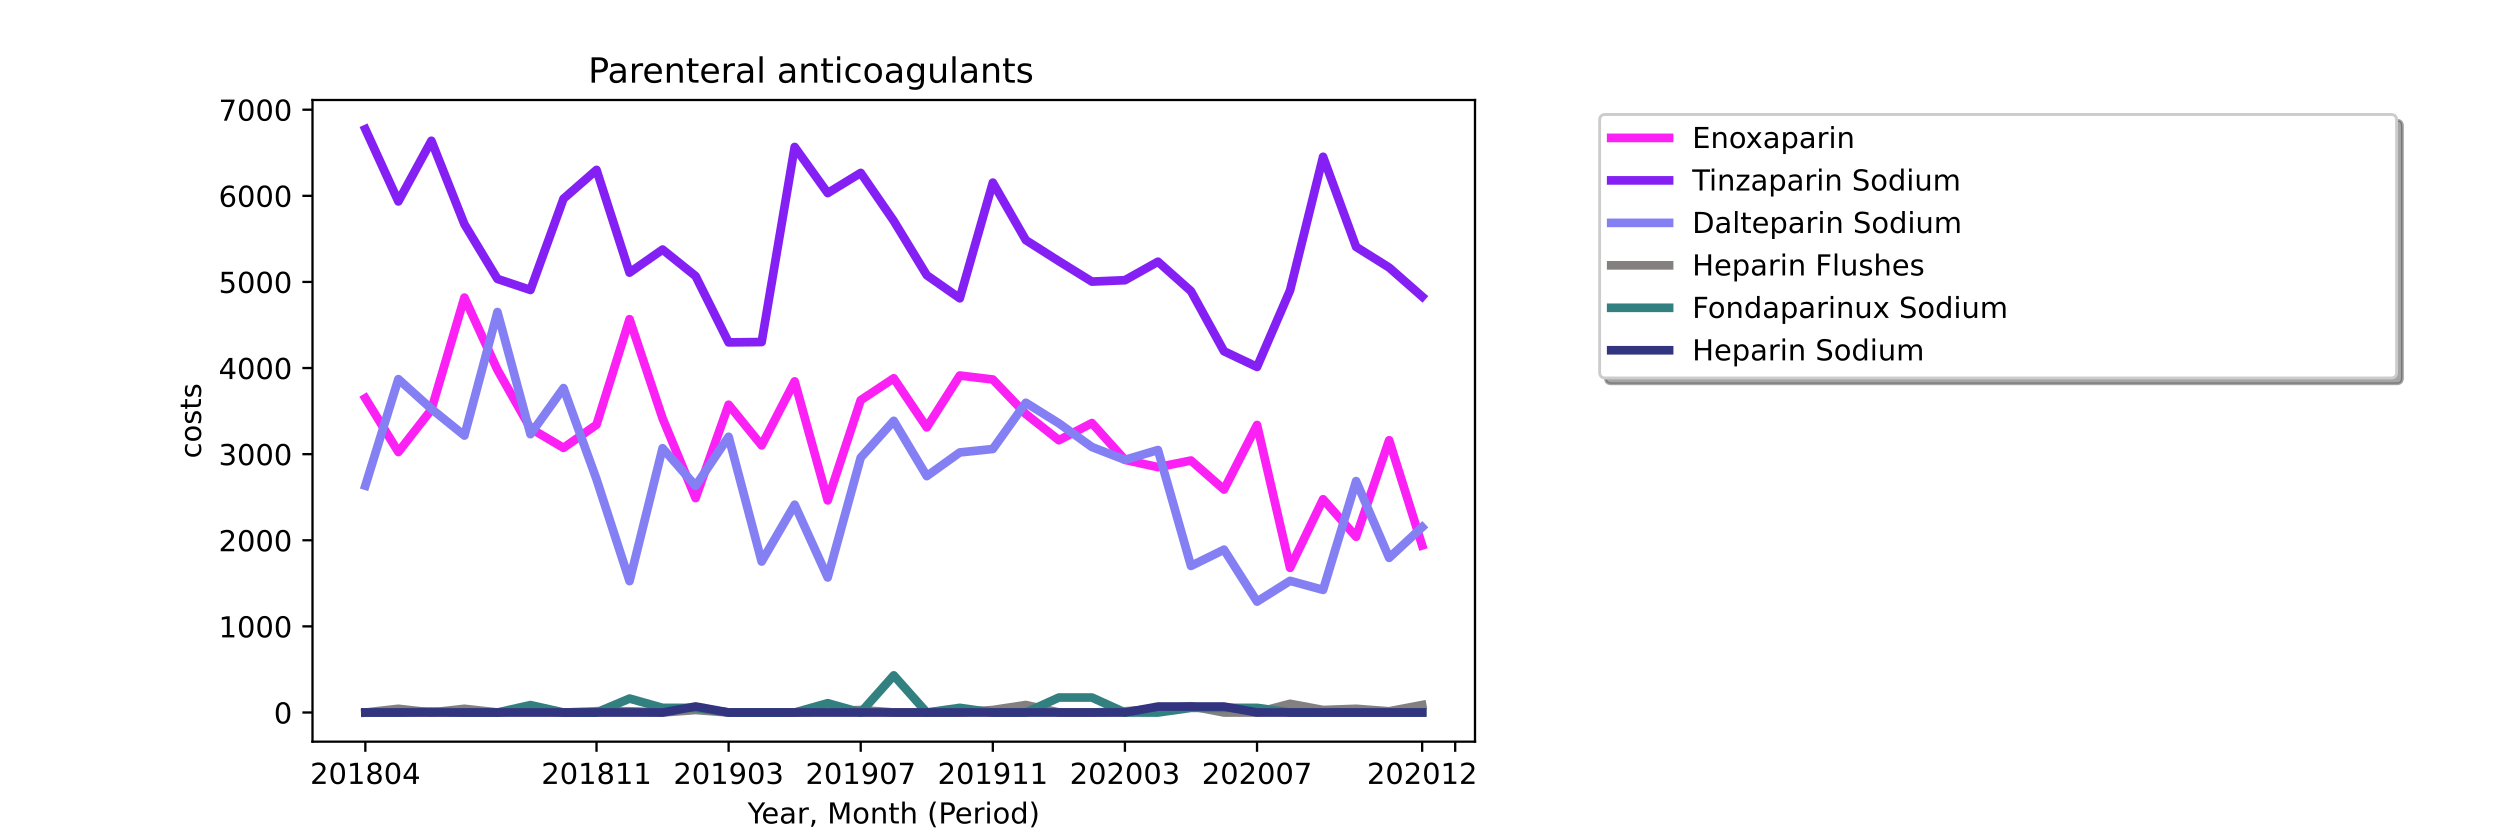 <?xml version="1.0" encoding="utf-8" standalone="no"?>
<!DOCTYPE svg PUBLIC "-//W3C//DTD SVG 1.1//EN"
  "http://www.w3.org/Graphics/SVG/1.1/DTD/svg11.dtd">
<!-- Created with matplotlib (https://matplotlib.org/) -->
<svg height="288pt" version="1.1" viewBox="0 0 864 288" width="864pt" xmlns="http://www.w3.org/2000/svg" xmlns:xlink="http://www.w3.org/1999/xlink">
 <defs>
  <style type="text/css">*{stroke-linecap:butt;stroke-linejoin:round;}</style>
 </defs>
 <g id="figure_1">
  <g id="patch_1">
   <path d="M 0 288 
L 864 288 
L 864 0 
L 0 0 
z
" style="fill:#ffffff;"/>
  </g>
  <g id="axes_1">
   <g id="patch_2">
    <path d="M 108 256.32 
L 509.76 256.32 
L 509.76 34.56 
L 108 34.56 
z
" style="fill:#ffffff;"/>
   </g>
   <g id="matplotlib.axis_1">
    <g id="xtick_1">
     <g id="line2d_1">
      <defs>
       <path d="M 0 0 
L 0 3.5 
" id="ma51f831a7e" style="stroke:#000000;stroke-width:0.8;"/>
      </defs>
      <g>
       <use style="stroke:#000000;stroke-width:0.8;" x="126.262" xlink:href="#ma51f831a7e" y="256.32"/>
      </g>
     </g>
     <g id="text_1">
      <!-- 201804 -->
      <g transform="translate(107.174 270.918)scale(0.1 -0.1)">
       <defs>
        <path d="M 19.188 8.297 
L 53.609 8.297 
L 53.609 0 
L 7.328 0 
L 7.328 8.297 
Q 12.938 14.109 22.625 23.891 
Q 32.328 33.688 34.812 36.531 
Q 39.547 41.844 41.422 45.531 
Q 43.312 49.219 43.312 52.781 
Q 43.312 58.594 39.234 62.25 
Q 35.156 65.922 28.609 65.922 
Q 23.969 65.922 18.812 64.312 
Q 13.672 62.703 7.812 59.422 
L 7.812 69.391 
Q 13.766 71.781 18.938 73 
Q 24.125 74.219 28.422 74.219 
Q 39.75 74.219 46.484 68.547 
Q 53.219 62.891 53.219 53.422 
Q 53.219 48.922 51.531 44.891 
Q 49.859 40.875 45.406 35.406 
Q 44.188 33.984 37.641 27.219 
Q 31.109 20.453 19.188 8.297 
z
" id="DejaVuSans-50"/>
        <path d="M 31.781 66.406 
Q 24.172 66.406 20.328 58.906 
Q 16.5 51.422 16.5 36.375 
Q 16.5 21.391 20.328 13.891 
Q 24.172 6.391 31.781 6.391 
Q 39.453 6.391 43.281 13.891 
Q 47.125 21.391 47.125 36.375 
Q 47.125 51.422 43.281 58.906 
Q 39.453 66.406 31.781 66.406 
z
M 31.781 74.219 
Q 44.047 74.219 50.516 64.516 
Q 56.984 54.828 56.984 36.375 
Q 56.984 17.969 50.516 8.266 
Q 44.047 -1.422 31.781 -1.422 
Q 19.531 -1.422 13.062 8.266 
Q 6.594 17.969 6.594 36.375 
Q 6.594 54.828 13.062 64.516 
Q 19.531 74.219 31.781 74.219 
z
" id="DejaVuSans-48"/>
        <path d="M 12.406 8.297 
L 28.516 8.297 
L 28.516 63.922 
L 10.984 60.406 
L 10.984 69.391 
L 28.422 72.906 
L 38.281 72.906 
L 38.281 8.297 
L 54.391 8.297 
L 54.391 0 
L 12.406 0 
z
" id="DejaVuSans-49"/>
        <path d="M 31.781 34.625 
Q 24.75 34.625 20.719 30.859 
Q 16.703 27.094 16.703 20.516 
Q 16.703 13.922 20.719 10.156 
Q 24.75 6.391 31.781 6.391 
Q 38.812 6.391 42.859 10.172 
Q 46.922 13.969 46.922 20.516 
Q 46.922 27.094 42.891 30.859 
Q 38.875 34.625 31.781 34.625 
z
M 21.922 38.812 
Q 15.578 40.375 12.031 44.719 
Q 8.5 49.078 8.5 55.328 
Q 8.5 64.062 14.719 69.141 
Q 20.953 74.219 31.781 74.219 
Q 42.672 74.219 48.875 69.141 
Q 55.078 64.062 55.078 55.328 
Q 55.078 49.078 51.531 44.719 
Q 48 40.375 41.703 38.812 
Q 48.828 37.156 52.797 32.312 
Q 56.781 27.484 56.781 20.516 
Q 56.781 9.906 50.312 4.234 
Q 43.844 -1.422 31.781 -1.422 
Q 19.734 -1.422 13.25 4.234 
Q 6.781 9.906 6.781 20.516 
Q 6.781 27.484 10.781 32.312 
Q 14.797 37.156 21.922 38.812 
z
M 18.312 54.391 
Q 18.312 48.734 21.844 45.562 
Q 25.391 42.391 31.781 42.391 
Q 38.141 42.391 41.719 45.562 
Q 45.312 48.734 45.312 54.391 
Q 45.312 60.062 41.719 63.234 
Q 38.141 66.406 31.781 66.406 
Q 25.391 66.406 21.844 63.234 
Q 18.312 60.062 18.312 54.391 
z
" id="DejaVuSans-56"/>
        <path d="M 37.797 64.312 
L 12.891 25.391 
L 37.797 25.391 
z
M 35.203 72.906 
L 47.609 72.906 
L 47.609 25.391 
L 58.016 25.391 
L 58.016 17.188 
L 47.609 17.188 
L 47.609 0 
L 37.797 0 
L 37.797 17.188 
L 4.891 17.188 
L 4.891 26.703 
z
" id="DejaVuSans-52"/>
       </defs>
       <use xlink:href="#DejaVuSans-50"/>
       <use x="63.623" xlink:href="#DejaVuSans-48"/>
       <use x="127.246" xlink:href="#DejaVuSans-49"/>
       <use x="190.869" xlink:href="#DejaVuSans-56"/>
       <use x="254.492" xlink:href="#DejaVuSans-48"/>
       <use x="318.115" xlink:href="#DejaVuSans-52"/>
      </g>
     </g>
    </g>
    <g id="xtick_2">
     <g id="line2d_2">
      <g>
       <use style="stroke:#000000;stroke-width:0.8;" x="206.157" xlink:href="#ma51f831a7e" y="256.32"/>
      </g>
     </g>
     <g id="text_2">
      <!-- 201811 -->
      <g transform="translate(187.07 270.918)scale(0.1 -0.1)">
       <use xlink:href="#DejaVuSans-50"/>
       <use x="63.623" xlink:href="#DejaVuSans-48"/>
       <use x="127.246" xlink:href="#DejaVuSans-49"/>
       <use x="190.869" xlink:href="#DejaVuSans-56"/>
       <use x="254.492" xlink:href="#DejaVuSans-49"/>
       <use x="318.115" xlink:href="#DejaVuSans-49"/>
      </g>
     </g>
    </g>
    <g id="xtick_3">
     <g id="line2d_3">
      <g>
       <use style="stroke:#000000;stroke-width:0.8;" x="251.812" xlink:href="#ma51f831a7e" y="256.32"/>
      </g>
     </g>
     <g id="text_3">
      <!-- 201903 -->
      <g transform="translate(232.724 270.918)scale(0.1 -0.1)">
       <defs>
        <path d="M 10.984 1.516 
L 10.984 10.5 
Q 14.703 8.734 18.5 7.812 
Q 22.312 6.891 25.984 6.891 
Q 35.75 6.891 40.891 13.453 
Q 46.047 20.016 46.781 33.406 
Q 43.953 29.203 39.594 26.953 
Q 35.25 24.703 29.984 24.703 
Q 19.047 24.703 12.672 31.312 
Q 6.297 37.938 6.297 49.422 
Q 6.297 60.641 12.938 67.422 
Q 19.578 74.219 30.609 74.219 
Q 43.266 74.219 49.922 64.516 
Q 56.594 54.828 56.594 36.375 
Q 56.594 19.141 48.406 8.859 
Q 40.234 -1.422 26.422 -1.422 
Q 22.703 -1.422 18.891 -0.688 
Q 15.094 0.047 10.984 1.516 
z
M 30.609 32.422 
Q 37.25 32.422 41.125 36.953 
Q 45.016 41.5 45.016 49.422 
Q 45.016 57.281 41.125 61.844 
Q 37.25 66.406 30.609 66.406 
Q 23.969 66.406 20.094 61.844 
Q 16.219 57.281 16.219 49.422 
Q 16.219 41.5 20.094 36.953 
Q 23.969 32.422 30.609 32.422 
z
" id="DejaVuSans-57"/>
        <path d="M 40.578 39.312 
Q 47.656 37.797 51.625 33 
Q 55.609 28.219 55.609 21.188 
Q 55.609 10.406 48.188 4.484 
Q 40.766 -1.422 27.094 -1.422 
Q 22.516 -1.422 17.656 -0.516 
Q 12.797 0.391 7.625 2.203 
L 7.625 11.719 
Q 11.719 9.328 16.594 8.109 
Q 21.484 6.891 26.812 6.891 
Q 36.078 6.891 40.938 10.547 
Q 45.797 14.203 45.797 21.188 
Q 45.797 27.641 41.281 31.266 
Q 36.766 34.906 28.719 34.906 
L 20.219 34.906 
L 20.219 43.016 
L 29.109 43.016 
Q 36.375 43.016 40.234 45.922 
Q 44.094 48.828 44.094 54.297 
Q 44.094 59.906 40.109 62.906 
Q 36.141 65.922 28.719 65.922 
Q 24.656 65.922 20.016 65.031 
Q 15.375 64.156 9.812 62.312 
L 9.812 71.094 
Q 15.438 72.656 20.344 73.438 
Q 25.25 74.219 29.594 74.219 
Q 40.828 74.219 47.359 69.109 
Q 53.906 64.016 53.906 55.328 
Q 53.906 49.266 50.438 45.094 
Q 46.969 40.922 40.578 39.312 
z
" id="DejaVuSans-51"/>
       </defs>
       <use xlink:href="#DejaVuSans-50"/>
       <use x="63.623" xlink:href="#DejaVuSans-48"/>
       <use x="127.246" xlink:href="#DejaVuSans-49"/>
       <use x="190.869" xlink:href="#DejaVuSans-57"/>
       <use x="254.492" xlink:href="#DejaVuSans-48"/>
       <use x="318.115" xlink:href="#DejaVuSans-51"/>
      </g>
     </g>
    </g>
    <g id="xtick_4">
     <g id="line2d_4">
      <g>
       <use style="stroke:#000000;stroke-width:0.8;" x="297.466" xlink:href="#ma51f831a7e" y="256.32"/>
      </g>
     </g>
     <g id="text_4">
      <!-- 201907 -->
      <g transform="translate(278.379 270.918)scale(0.1 -0.1)">
       <defs>
        <path d="M 8.203 72.906 
L 55.078 72.906 
L 55.078 68.703 
L 28.609 0 
L 18.312 0 
L 43.219 64.594 
L 8.203 64.594 
z
" id="DejaVuSans-55"/>
       </defs>
       <use xlink:href="#DejaVuSans-50"/>
       <use x="63.623" xlink:href="#DejaVuSans-48"/>
       <use x="127.246" xlink:href="#DejaVuSans-49"/>
       <use x="190.869" xlink:href="#DejaVuSans-57"/>
       <use x="254.492" xlink:href="#DejaVuSans-48"/>
       <use x="318.115" xlink:href="#DejaVuSans-55"/>
      </g>
     </g>
    </g>
    <g id="xtick_5">
     <g id="line2d_5">
      <g>
       <use style="stroke:#000000;stroke-width:0.8;" x="343.121" xlink:href="#ma51f831a7e" y="256.32"/>
      </g>
     </g>
     <g id="text_5">
      <!-- 201911 -->
      <g transform="translate(324.033 270.918)scale(0.1 -0.1)">
       <use xlink:href="#DejaVuSans-50"/>
       <use x="63.623" xlink:href="#DejaVuSans-48"/>
       <use x="127.246" xlink:href="#DejaVuSans-49"/>
       <use x="190.869" xlink:href="#DejaVuSans-57"/>
       <use x="254.492" xlink:href="#DejaVuSans-49"/>
       <use x="318.115" xlink:href="#DejaVuSans-49"/>
      </g>
     </g>
    </g>
    <g id="xtick_6">
     <g id="line2d_6">
      <g>
       <use style="stroke:#000000;stroke-width:0.8;" x="388.775" xlink:href="#ma51f831a7e" y="256.32"/>
      </g>
     </g>
     <g id="text_6">
      <!-- 202003 -->
      <g transform="translate(369.688 270.918)scale(0.1 -0.1)">
       <use xlink:href="#DejaVuSans-50"/>
       <use x="63.623" xlink:href="#DejaVuSans-48"/>
       <use x="127.246" xlink:href="#DejaVuSans-50"/>
       <use x="190.869" xlink:href="#DejaVuSans-48"/>
       <use x="254.492" xlink:href="#DejaVuSans-48"/>
       <use x="318.115" xlink:href="#DejaVuSans-51"/>
      </g>
     </g>
    </g>
    <g id="xtick_7">
     <g id="line2d_7">
      <g>
       <use style="stroke:#000000;stroke-width:0.8;" x="434.43" xlink:href="#ma51f831a7e" y="256.32"/>
      </g>
     </g>
     <g id="text_7">
      <!-- 202007 -->
      <g transform="translate(415.342 270.918)scale(0.1 -0.1)">
       <use xlink:href="#DejaVuSans-50"/>
       <use x="63.623" xlink:href="#DejaVuSans-48"/>
       <use x="127.246" xlink:href="#DejaVuSans-50"/>
       <use x="190.869" xlink:href="#DejaVuSans-48"/>
       <use x="254.492" xlink:href="#DejaVuSans-48"/>
       <use x="318.115" xlink:href="#DejaVuSans-55"/>
      </g>
     </g>
    </g>
    <g id="xtick_8">
     <g id="line2d_8">
      <g>
       <use style="stroke:#000000;stroke-width:0.8;" x="491.498" xlink:href="#ma51f831a7e" y="256.32"/>
      </g>
     </g>
     <g id="text_8">
      <!-- 202012 -->
      <g transform="translate(472.411 270.918)scale(0.1 -0.1)">
       <use xlink:href="#DejaVuSans-50"/>
       <use x="63.623" xlink:href="#DejaVuSans-48"/>
       <use x="127.246" xlink:href="#DejaVuSans-50"/>
       <use x="190.869" xlink:href="#DejaVuSans-48"/>
       <use x="254.492" xlink:href="#DejaVuSans-49"/>
       <use x="318.115" xlink:href="#DejaVuSans-50"/>
      </g>
     </g>
    </g>
    <g id="xtick_9">
     <g id="line2d_9">
      <g>
       <use style="stroke:#000000;stroke-width:0.8;" x="502.912" xlink:href="#ma51f831a7e" y="256.32"/>
      </g>
     </g>
    </g>
    <g id="text_9">
     <!-- Year, Month (Period) -->
     <g transform="translate(258.364 284.597)scale(0.1 -0.1)">
      <defs>
       <path d="M -0.203 72.906 
L 10.406 72.906 
L 30.609 42.922 
L 50.688 72.906 
L 61.281 72.906 
L 35.5 34.719 
L 35.5 0 
L 25.594 0 
L 25.594 34.719 
z
" id="DejaVuSans-89"/>
       <path d="M 56.203 29.594 
L 56.203 25.203 
L 14.891 25.203 
Q 15.484 15.922 20.484 11.062 
Q 25.484 6.203 34.422 6.203 
Q 39.594 6.203 44.453 7.469 
Q 49.312 8.734 54.109 11.281 
L 54.109 2.781 
Q 49.266 0.734 44.188 -0.344 
Q 39.109 -1.422 33.891 -1.422 
Q 20.797 -1.422 13.156 6.188 
Q 5.516 13.812 5.516 26.812 
Q 5.516 40.234 12.766 48.109 
Q 20.016 56 32.328 56 
Q 43.359 56 49.781 48.891 
Q 56.203 41.797 56.203 29.594 
z
M 47.219 32.234 
Q 47.125 39.594 43.094 43.984 
Q 39.062 48.391 32.422 48.391 
Q 24.906 48.391 20.391 44.141 
Q 15.875 39.891 15.188 32.172 
z
" id="DejaVuSans-101"/>
       <path d="M 34.281 27.484 
Q 23.391 27.484 19.188 25 
Q 14.984 22.516 14.984 16.5 
Q 14.984 11.719 18.141 8.906 
Q 21.297 6.109 26.703 6.109 
Q 34.188 6.109 38.703 11.406 
Q 43.219 16.703 43.219 25.484 
L 43.219 27.484 
z
M 52.203 31.203 
L 52.203 0 
L 43.219 0 
L 43.219 8.297 
Q 40.141 3.328 35.547 0.953 
Q 30.953 -1.422 24.312 -1.422 
Q 15.922 -1.422 10.953 3.297 
Q 6 8.016 6 15.922 
Q 6 25.141 12.172 29.828 
Q 18.359 34.516 30.609 34.516 
L 43.219 34.516 
L 43.219 35.406 
Q 43.219 41.609 39.141 45 
Q 35.062 48.391 27.688 48.391 
Q 23 48.391 18.547 47.266 
Q 14.109 46.141 10.016 43.891 
L 10.016 52.203 
Q 14.938 54.109 19.578 55.047 
Q 24.219 56 28.609 56 
Q 40.484 56 46.344 49.844 
Q 52.203 43.703 52.203 31.203 
z
" id="DejaVuSans-97"/>
       <path d="M 41.109 46.297 
Q 39.594 47.172 37.812 47.578 
Q 36.031 48 33.891 48 
Q 26.266 48 22.188 43.047 
Q 18.109 38.094 18.109 28.812 
L 18.109 0 
L 9.078 0 
L 9.078 54.688 
L 18.109 54.688 
L 18.109 46.188 
Q 20.953 51.172 25.484 53.578 
Q 30.031 56 36.531 56 
Q 37.453 56 38.578 55.875 
Q 39.703 55.766 41.062 55.516 
z
" id="DejaVuSans-114"/>
       <path d="M 11.719 12.406 
L 22.016 12.406 
L 22.016 4 
L 14.016 -11.625 
L 7.719 -11.625 
L 11.719 4 
z
" id="DejaVuSans-44"/>
       <path id="DejaVuSans-32"/>
       <path d="M 9.812 72.906 
L 24.516 72.906 
L 43.109 23.297 
L 61.812 72.906 
L 76.516 72.906 
L 76.516 0 
L 66.891 0 
L 66.891 64.016 
L 48.094 14.016 
L 38.188 14.016 
L 19.391 64.016 
L 19.391 0 
L 9.812 0 
z
" id="DejaVuSans-77"/>
       <path d="M 30.609 48.391 
Q 23.391 48.391 19.188 42.75 
Q 14.984 37.109 14.984 27.297 
Q 14.984 17.484 19.156 11.844 
Q 23.344 6.203 30.609 6.203 
Q 37.797 6.203 41.984 11.859 
Q 46.188 17.531 46.188 27.297 
Q 46.188 37.016 41.984 42.703 
Q 37.797 48.391 30.609 48.391 
z
M 30.609 56 
Q 42.328 56 49.016 48.375 
Q 55.719 40.766 55.719 27.297 
Q 55.719 13.875 49.016 6.219 
Q 42.328 -1.422 30.609 -1.422 
Q 18.844 -1.422 12.172 6.219 
Q 5.516 13.875 5.516 27.297 
Q 5.516 40.766 12.172 48.375 
Q 18.844 56 30.609 56 
z
" id="DejaVuSans-111"/>
       <path d="M 54.891 33.016 
L 54.891 0 
L 45.906 0 
L 45.906 32.719 
Q 45.906 40.484 42.875 44.328 
Q 39.844 48.188 33.797 48.188 
Q 26.516 48.188 22.312 43.547 
Q 18.109 38.922 18.109 30.906 
L 18.109 0 
L 9.078 0 
L 9.078 54.688 
L 18.109 54.688 
L 18.109 46.188 
Q 21.344 51.125 25.703 53.562 
Q 30.078 56 35.797 56 
Q 45.219 56 50.047 50.172 
Q 54.891 44.344 54.891 33.016 
z
" id="DejaVuSans-110"/>
       <path d="M 18.312 70.219 
L 18.312 54.688 
L 36.812 54.688 
L 36.812 47.703 
L 18.312 47.703 
L 18.312 18.016 
Q 18.312 11.328 20.141 9.422 
Q 21.969 7.516 27.594 7.516 
L 36.812 7.516 
L 36.812 0 
L 27.594 0 
Q 17.188 0 13.234 3.875 
Q 9.281 7.766 9.281 18.016 
L 9.281 47.703 
L 2.688 47.703 
L 2.688 54.688 
L 9.281 54.688 
L 9.281 70.219 
z
" id="DejaVuSans-116"/>
       <path d="M 54.891 33.016 
L 54.891 0 
L 45.906 0 
L 45.906 32.719 
Q 45.906 40.484 42.875 44.328 
Q 39.844 48.188 33.797 48.188 
Q 26.516 48.188 22.312 43.547 
Q 18.109 38.922 18.109 30.906 
L 18.109 0 
L 9.078 0 
L 9.078 75.984 
L 18.109 75.984 
L 18.109 46.188 
Q 21.344 51.125 25.703 53.562 
Q 30.078 56 35.797 56 
Q 45.219 56 50.047 50.172 
Q 54.891 44.344 54.891 33.016 
z
" id="DejaVuSans-104"/>
       <path d="M 31 75.875 
Q 24.469 64.656 21.281 53.656 
Q 18.109 42.672 18.109 31.391 
Q 18.109 20.125 21.312 9.062 
Q 24.516 -2 31 -13.188 
L 23.188 -13.188 
Q 15.875 -1.703 12.234 9.375 
Q 8.594 20.453 8.594 31.391 
Q 8.594 42.281 12.203 53.312 
Q 15.828 64.359 23.188 75.875 
z
" id="DejaVuSans-40"/>
       <path d="M 19.672 64.797 
L 19.672 37.406 
L 32.078 37.406 
Q 38.969 37.406 42.719 40.969 
Q 46.484 44.531 46.484 51.125 
Q 46.484 57.672 42.719 61.234 
Q 38.969 64.797 32.078 64.797 
z
M 9.812 72.906 
L 32.078 72.906 
Q 44.344 72.906 50.609 67.359 
Q 56.891 61.812 56.891 51.125 
Q 56.891 40.328 50.609 34.812 
Q 44.344 29.297 32.078 29.297 
L 19.672 29.297 
L 19.672 0 
L 9.812 0 
z
" id="DejaVuSans-80"/>
       <path d="M 9.422 54.688 
L 18.406 54.688 
L 18.406 0 
L 9.422 0 
z
M 9.422 75.984 
L 18.406 75.984 
L 18.406 64.594 
L 9.422 64.594 
z
" id="DejaVuSans-105"/>
       <path d="M 45.406 46.391 
L 45.406 75.984 
L 54.391 75.984 
L 54.391 0 
L 45.406 0 
L 45.406 8.203 
Q 42.578 3.328 38.25 0.953 
Q 33.938 -1.422 27.875 -1.422 
Q 17.969 -1.422 11.734 6.484 
Q 5.516 14.406 5.516 27.297 
Q 5.516 40.188 11.734 48.094 
Q 17.969 56 27.875 56 
Q 33.938 56 38.25 53.625 
Q 42.578 51.266 45.406 46.391 
z
M 14.797 27.297 
Q 14.797 17.391 18.875 11.75 
Q 22.953 6.109 30.078 6.109 
Q 37.203 6.109 41.297 11.75 
Q 45.406 17.391 45.406 27.297 
Q 45.406 37.203 41.297 42.844 
Q 37.203 48.484 30.078 48.484 
Q 22.953 48.484 18.875 42.844 
Q 14.797 37.203 14.797 27.297 
z
" id="DejaVuSans-100"/>
       <path d="M 8.016 75.875 
L 15.828 75.875 
Q 23.141 64.359 26.781 53.312 
Q 30.422 42.281 30.422 31.391 
Q 30.422 20.453 26.781 9.375 
Q 23.141 -1.703 15.828 -13.188 
L 8.016 -13.188 
Q 14.5 -2 17.703 9.062 
Q 20.906 20.125 20.906 31.391 
Q 20.906 42.672 17.703 53.656 
Q 14.5 64.656 8.016 75.875 
z
" id="DejaVuSans-41"/>
      </defs>
      <use xlink:href="#DejaVuSans-89"/>
      <use x="47.834" xlink:href="#DejaVuSans-101"/>
      <use x="109.357" xlink:href="#DejaVuSans-97"/>
      <use x="170.637" xlink:href="#DejaVuSans-114"/>
      <use x="211.75" xlink:href="#DejaVuSans-44"/>
      <use x="243.537" xlink:href="#DejaVuSans-32"/>
      <use x="275.324" xlink:href="#DejaVuSans-77"/>
      <use x="361.604" xlink:href="#DejaVuSans-111"/>
      <use x="422.785" xlink:href="#DejaVuSans-110"/>
      <use x="486.164" xlink:href="#DejaVuSans-116"/>
      <use x="525.373" xlink:href="#DejaVuSans-104"/>
      <use x="588.752" xlink:href="#DejaVuSans-32"/>
      <use x="620.539" xlink:href="#DejaVuSans-40"/>
      <use x="659.553" xlink:href="#DejaVuSans-80"/>
      <use x="716.23" xlink:href="#DejaVuSans-101"/>
      <use x="777.754" xlink:href="#DejaVuSans-114"/>
      <use x="818.867" xlink:href="#DejaVuSans-105"/>
      <use x="846.65" xlink:href="#DejaVuSans-111"/>
      <use x="907.832" xlink:href="#DejaVuSans-100"/>
      <use x="971.309" xlink:href="#DejaVuSans-41"/>
     </g>
    </g>
   </g>
   <g id="matplotlib.axis_2">
    <g id="ytick_1">
     <g id="line2d_10">
      <defs>
       <path d="M 0 0 
L -3.5 0 
" id="me858cafea2" style="stroke:#000000;stroke-width:0.8;"/>
      </defs>
      <g>
       <use style="stroke:#000000;stroke-width:0.8;" x="108" xlink:href="#me858cafea2" y="246.24"/>
      </g>
     </g>
     <g id="text_10">
      <!-- 0 -->
      <g transform="translate(94.638 250.039)scale(0.1 -0.1)">
       <use xlink:href="#DejaVuSans-48"/>
      </g>
     </g>
    </g>
    <g id="ytick_2">
     <g id="line2d_11">
      <g>
       <use style="stroke:#000000;stroke-width:0.8;" x="108" xlink:href="#me858cafea2" y="216.479"/>
      </g>
     </g>
     <g id="text_11">
      <!-- 1000 -->
      <g transform="translate(75.55 220.278)scale(0.1 -0.1)">
       <use xlink:href="#DejaVuSans-49"/>
       <use x="63.623" xlink:href="#DejaVuSans-48"/>
       <use x="127.246" xlink:href="#DejaVuSans-48"/>
       <use x="190.869" xlink:href="#DejaVuSans-48"/>
      </g>
     </g>
    </g>
    <g id="ytick_3">
     <g id="line2d_12">
      <g>
       <use style="stroke:#000000;stroke-width:0.8;" x="108" xlink:href="#me858cafea2" y="186.718"/>
      </g>
     </g>
     <g id="text_12">
      <!-- 2000 -->
      <g transform="translate(75.55 190.518)scale(0.1 -0.1)">
       <use xlink:href="#DejaVuSans-50"/>
       <use x="63.623" xlink:href="#DejaVuSans-48"/>
       <use x="127.246" xlink:href="#DejaVuSans-48"/>
       <use x="190.869" xlink:href="#DejaVuSans-48"/>
      </g>
     </g>
    </g>
    <g id="ytick_4">
     <g id="line2d_13">
      <g>
       <use style="stroke:#000000;stroke-width:0.8;" x="108" xlink:href="#me858cafea2" y="156.957"/>
      </g>
     </g>
     <g id="text_13">
      <!-- 3000 -->
      <g transform="translate(75.55 160.757)scale(0.1 -0.1)">
       <use xlink:href="#DejaVuSans-51"/>
       <use x="63.623" xlink:href="#DejaVuSans-48"/>
       <use x="127.246" xlink:href="#DejaVuSans-48"/>
       <use x="190.869" xlink:href="#DejaVuSans-48"/>
      </g>
     </g>
    </g>
    <g id="ytick_5">
     <g id="line2d_14">
      <g>
       <use style="stroke:#000000;stroke-width:0.8;" x="108" xlink:href="#me858cafea2" y="127.197"/>
      </g>
     </g>
     <g id="text_14">
      <!-- 4000 -->
      <g transform="translate(75.55 130.996)scale(0.1 -0.1)">
       <use xlink:href="#DejaVuSans-52"/>
       <use x="63.623" xlink:href="#DejaVuSans-48"/>
       <use x="127.246" xlink:href="#DejaVuSans-48"/>
       <use x="190.869" xlink:href="#DejaVuSans-48"/>
      </g>
     </g>
    </g>
    <g id="ytick_6">
     <g id="line2d_15">
      <g>
       <use style="stroke:#000000;stroke-width:0.8;" x="108" xlink:href="#me858cafea2" y="97.436"/>
      </g>
     </g>
     <g id="text_15">
      <!-- 5000 -->
      <g transform="translate(75.55 101.235)scale(0.1 -0.1)">
       <defs>
        <path d="M 10.797 72.906 
L 49.516 72.906 
L 49.516 64.594 
L 19.828 64.594 
L 19.828 46.734 
Q 21.969 47.469 24.109 47.828 
Q 26.266 48.188 28.422 48.188 
Q 40.625 48.188 47.75 41.5 
Q 54.891 34.812 54.891 23.391 
Q 54.891 11.625 47.562 5.094 
Q 40.234 -1.422 26.906 -1.422 
Q 22.312 -1.422 17.547 -0.641 
Q 12.797 0.141 7.719 1.703 
L 7.719 11.625 
Q 12.109 9.234 16.797 8.062 
Q 21.484 6.891 26.703 6.891 
Q 35.156 6.891 40.078 11.328 
Q 45.016 15.766 45.016 23.391 
Q 45.016 31 40.078 35.438 
Q 35.156 39.891 26.703 39.891 
Q 22.75 39.891 18.812 39.016 
Q 14.891 38.141 10.797 36.281 
z
" id="DejaVuSans-53"/>
       </defs>
       <use xlink:href="#DejaVuSans-53"/>
       <use x="63.623" xlink:href="#DejaVuSans-48"/>
       <use x="127.246" xlink:href="#DejaVuSans-48"/>
       <use x="190.869" xlink:href="#DejaVuSans-48"/>
      </g>
     </g>
    </g>
    <g id="ytick_7">
     <g id="line2d_16">
      <g>
       <use style="stroke:#000000;stroke-width:0.8;" x="108" xlink:href="#me858cafea2" y="67.675"/>
      </g>
     </g>
     <g id="text_16">
      <!-- 6000 -->
      <g transform="translate(75.55 71.474)scale(0.1 -0.1)">
       <defs>
        <path d="M 33.016 40.375 
Q 26.375 40.375 22.484 35.828 
Q 18.609 31.297 18.609 23.391 
Q 18.609 15.531 22.484 10.953 
Q 26.375 6.391 33.016 6.391 
Q 39.656 6.391 43.531 10.953 
Q 47.406 15.531 47.406 23.391 
Q 47.406 31.297 43.531 35.828 
Q 39.656 40.375 33.016 40.375 
z
M 52.594 71.297 
L 52.594 62.312 
Q 48.875 64.062 45.094 64.984 
Q 41.312 65.922 37.594 65.922 
Q 27.828 65.922 22.672 59.328 
Q 17.531 52.734 16.797 39.406 
Q 19.672 43.656 24.016 45.922 
Q 28.375 48.188 33.594 48.188 
Q 44.578 48.188 50.953 41.516 
Q 57.328 34.859 57.328 23.391 
Q 57.328 12.156 50.688 5.359 
Q 44.047 -1.422 33.016 -1.422 
Q 20.359 -1.422 13.672 8.266 
Q 6.984 17.969 6.984 36.375 
Q 6.984 53.656 15.188 63.938 
Q 23.391 74.219 37.203 74.219 
Q 40.922 74.219 44.703 73.484 
Q 48.484 72.75 52.594 71.297 
z
" id="DejaVuSans-54"/>
       </defs>
       <use xlink:href="#DejaVuSans-54"/>
       <use x="63.623" xlink:href="#DejaVuSans-48"/>
       <use x="127.246" xlink:href="#DejaVuSans-48"/>
       <use x="190.869" xlink:href="#DejaVuSans-48"/>
      </g>
     </g>
    </g>
    <g id="ytick_8">
     <g id="line2d_17">
      <g>
       <use style="stroke:#000000;stroke-width:0.8;" x="108" xlink:href="#me858cafea2" y="37.914"/>
      </g>
     </g>
     <g id="text_17">
      <!-- 7000 -->
      <g transform="translate(75.55 41.713)scale(0.1 -0.1)">
       <use xlink:href="#DejaVuSans-55"/>
       <use x="63.623" xlink:href="#DejaVuSans-48"/>
       <use x="127.246" xlink:href="#DejaVuSans-48"/>
       <use x="190.869" xlink:href="#DejaVuSans-48"/>
      </g>
     </g>
    </g>
    <g id="text_18">
     <!-- costs -->
     <g transform="translate(69.47 158.418)rotate(-90)scale(0.1 -0.1)">
      <defs>
       <path d="M 48.781 52.594 
L 48.781 44.188 
Q 44.969 46.297 41.141 47.344 
Q 37.312 48.391 33.406 48.391 
Q 24.656 48.391 19.812 42.844 
Q 14.984 37.312 14.984 27.297 
Q 14.984 17.281 19.812 11.734 
Q 24.656 6.203 33.406 6.203 
Q 37.312 6.203 41.141 7.25 
Q 44.969 8.297 48.781 10.406 
L 48.781 2.094 
Q 45.016 0.344 40.984 -0.531 
Q 36.969 -1.422 32.422 -1.422 
Q 20.062 -1.422 12.781 6.344 
Q 5.516 14.109 5.516 27.297 
Q 5.516 40.672 12.859 48.328 
Q 20.219 56 33.016 56 
Q 37.156 56 41.109 55.141 
Q 45.062 54.297 48.781 52.594 
z
" id="DejaVuSans-99"/>
       <path d="M 44.281 53.078 
L 44.281 44.578 
Q 40.484 46.531 36.375 47.5 
Q 32.281 48.484 27.875 48.484 
Q 21.188 48.484 17.844 46.438 
Q 14.5 44.391 14.5 40.281 
Q 14.5 37.156 16.891 35.375 
Q 19.281 33.594 26.516 31.984 
L 29.594 31.297 
Q 39.156 29.25 43.188 25.516 
Q 47.219 21.781 47.219 15.094 
Q 47.219 7.469 41.188 3.016 
Q 35.156 -1.422 24.609 -1.422 
Q 20.219 -1.422 15.453 -0.562 
Q 10.688 0.297 5.422 2 
L 5.422 11.281 
Q 10.406 8.688 15.234 7.391 
Q 20.062 6.109 24.812 6.109 
Q 31.156 6.109 34.562 8.281 
Q 37.984 10.453 37.984 14.406 
Q 37.984 18.062 35.516 20.016 
Q 33.062 21.969 24.703 23.781 
L 21.578 24.516 
Q 13.234 26.266 9.516 29.906 
Q 5.812 33.547 5.812 39.891 
Q 5.812 47.609 11.281 51.797 
Q 16.75 56 26.812 56 
Q 31.781 56 36.172 55.266 
Q 40.578 54.547 44.281 53.078 
z
" id="DejaVuSans-115"/>
      </defs>
      <use xlink:href="#DejaVuSans-99"/>
      <use x="54.98" xlink:href="#DejaVuSans-111"/>
      <use x="116.162" xlink:href="#DejaVuSans-115"/>
      <use x="168.262" xlink:href="#DejaVuSans-116"/>
      <use x="207.471" xlink:href="#DejaVuSans-115"/>
     </g>
    </g>
   </g>
   <g id="line2d_18">
    <path clip-path="url(#p8e1504c5ca)" d="M 126.262 137.613 
L 137.675 156.213 
L 149.089 141.571 
L 160.503 102.852 
L 171.916 127.822 
L 183.33 148.029 
L 194.744 154.785 
L 206.157 146.779 
L 217.571 110.322 
L 228.985 144.577 
L 240.398 172.135 
L 251.812 139.875 
L 263.225 153.922 
L 274.639 131.81 
L 286.053 172.939 
L 297.466 138.297 
L 308.88 130.738 
L 320.294 147.702 
L 331.707 129.786 
L 343.121 131.155 
L 354.535 143.089 
L 365.948 152.136 
L 377.362 146.214 
L 388.775 158.922 
L 400.189 161.451 
L 411.603 159.16 
L 423.016 169.189 
L 434.43 146.869 
L 445.844 196.242 
L 457.257 172.552 
L 468.671 185.498 
L 480.085 152.166 
L 491.498 188.504 
" style="fill:none;stroke:#fb20f3;stroke-linecap:square;stroke-width:3;"/>
   </g>
   <g id="line2d_19">
    <path clip-path="url(#p8e1504c5ca)" d="M 126.262 44.64 
L 137.675 69.609 
L 149.089 48.658 
L 160.503 77.496 
L 171.916 96.394 
L 183.33 100.204 
L 194.744 68.687 
L 206.157 58.717 
L 217.571 94.222 
L 228.985 86.246 
L 240.398 95.412 
L 251.812 118.328 
L 263.225 118.209 
L 274.639 50.8 
L 286.053 66.723 
L 297.466 59.759 
L 308.88 76.335 
L 320.294 95.114 
L 331.707 103.09 
L 343.121 63.121 
L 354.535 83.002 
L 365.948 90.263 
L 377.362 97.317 
L 388.775 96.841 
L 400.189 90.442 
L 411.603 100.62 
L 423.016 121.393 
L 434.43 126.81 
L 445.844 100.352 
L 457.257 54.193 
L 468.671 85.323 
L 480.085 92.466 
L 491.498 102.495 
" style="fill:none;stroke:#8420f3;stroke-linecap:square;stroke-width:3;"/>
   </g>
   <g id="line2d_20">
    <path clip-path="url(#p8e1504c5ca)" d="M 126.262 167.85 
L 137.675 131.036 
L 149.089 141.303 
L 160.503 150.529 
L 171.916 107.852 
L 183.33 150.053 
L 194.744 134.131 
L 206.157 165.648 
L 217.571 200.825 
L 228.985 154.904 
L 240.398 167.939 
L 251.812 150.946 
L 263.225 194.069 
L 274.639 174.427 
L 286.053 199.575 
L 297.466 158.148 
L 308.88 145.44 
L 320.294 164.546 
L 331.707 156.362 
L 343.121 155.172 
L 354.535 139.19 
L 365.948 146.303 
L 377.362 154.487 
L 388.775 158.922 
L 400.189 155.529 
L 411.603 195.587 
L 423.016 189.962 
L 434.43 207.908 
L 445.844 200.736 
L 457.257 203.861 
L 468.671 166.273 
L 480.085 192.79 
L 491.498 182.195 
" style="fill:none;stroke:#8480f3;stroke-linecap:square;stroke-width:3;"/>
   </g>
   <g id="line2d_21">
    <path clip-path="url(#p8e1504c5ca)" d="M 126.262 246.24 
L 137.675 244.96 
L 149.089 246.24 
L 160.503 244.96 
L 171.916 246.24 
L 183.33 245.347 
L 194.744 246.24 
L 206.157 245.794 
L 217.571 245.823 
L 228.985 246.24 
L 240.398 245.377 
L 251.812 246.24 
L 263.225 246.24 
L 274.639 246.24 
L 286.053 245.794 
L 297.466 245.377 
L 308.88 246.24 
L 320.294 246.24 
L 331.707 246.24 
L 343.121 245.377 
L 354.535 243.651 
L 365.948 246.24 
L 377.362 246.24 
L 388.775 245.823 
L 400.189 244.96 
L 411.603 244.067 
L 423.016 246.24 
L 434.43 246.24 
L 445.844 243.234 
L 457.257 245.377 
L 468.671 244.96 
L 480.085 245.823 
L 491.498 243.651 
" style="fill:none;stroke:#84807f;stroke-linecap:square;stroke-width:3;"/>
   </g>
   <g id="line2d_22">
    <path clip-path="url(#p8e1504c5ca)" d="M 126.262 246.24 
L 137.675 246.24 
L 149.089 245.913 
L 160.503 246.24 
L 171.916 246.24 
L 183.33 243.681 
L 194.744 246.24 
L 206.157 246.24 
L 217.571 241.419 
L 228.985 244.633 
L 240.398 244.633 
L 251.812 246.24 
L 263.225 246.24 
L 274.639 246.24 
L 286.053 243.026 
L 297.466 246.24 
L 308.88 233.413 
L 320.294 246.24 
L 331.707 244.633 
L 343.121 246.24 
L 354.535 246.24 
L 365.948 241.062 
L 377.362 241.062 
L 388.775 246.24 
L 400.189 246.24 
L 411.603 244.633 
L 423.016 244.633 
L 434.43 244.633 
L 445.844 246.24 
L 457.257 246.24 
L 468.671 246.24 
L 480.085 246.24 
L 491.498 246.24 
" style="fill:none;stroke:#32807f;stroke-linecap:square;stroke-width:3;"/>
   </g>
   <g id="line2d_23">
    <path clip-path="url(#p8e1504c5ca)" d="M 126.262 246.24 
L 137.675 246.24 
L 149.089 246.24 
L 160.503 246.24 
L 171.916 246.24 
L 183.33 246.24 
L 194.744 246.24 
L 206.157 246.24 
L 217.571 246.24 
L 228.985 246.24 
L 240.398 244.157 
L 251.812 246.24 
L 263.225 246.24 
L 274.639 246.24 
L 286.053 246.24 
L 297.466 246.24 
L 308.88 246.24 
L 320.294 246.24 
L 331.707 246.24 
L 343.121 246.24 
L 354.535 246.24 
L 365.948 246.24 
L 377.362 246.24 
L 388.775 246.24 
L 400.189 244.187 
L 411.603 244.187 
L 423.016 244.187 
L 434.43 246.24 
L 445.844 246.24 
L 457.257 246.24 
L 468.671 246.24 
L 480.085 246.24 
L 491.498 246.24 
" style="fill:none;stroke:#32347f;stroke-linecap:square;stroke-width:3;"/>
   </g>
   <g id="patch_3">
    <path d="M 108 256.32 
L 108 34.56 
" style="fill:none;stroke:#000000;stroke-linecap:square;stroke-linejoin:miter;stroke-width:0.8;"/>
   </g>
   <g id="patch_4">
    <path d="M 509.76 256.32 
L 509.76 34.56 
" style="fill:none;stroke:#000000;stroke-linecap:square;stroke-linejoin:miter;stroke-width:0.8;"/>
   </g>
   <g id="patch_5">
    <path d="M 108 256.32 
L 509.76 256.32 
" style="fill:none;stroke:#000000;stroke-linecap:square;stroke-linejoin:miter;stroke-width:0.8;"/>
   </g>
   <g id="patch_6">
    <path d="M 108 34.56 
L 509.76 34.56 
" style="fill:none;stroke:#000000;stroke-linecap:square;stroke-linejoin:miter;stroke-width:0.8;"/>
   </g>
   <g id="text_19">
    <!-- Parenteral anticoagulants                -->
    <g transform="translate(203.284 28.56)scale(0.12 -0.12)">
     <defs>
      <path d="M 9.422 75.984 
L 18.406 75.984 
L 18.406 0 
L 9.422 0 
z
" id="DejaVuSans-108"/>
      <path d="M 45.406 27.984 
Q 45.406 37.75 41.375 43.109 
Q 37.359 48.484 30.078 48.484 
Q 22.859 48.484 18.828 43.109 
Q 14.797 37.75 14.797 27.984 
Q 14.797 18.266 18.828 12.891 
Q 22.859 7.516 30.078 7.516 
Q 37.359 7.516 41.375 12.891 
Q 45.406 18.266 45.406 27.984 
z
M 54.391 6.781 
Q 54.391 -7.172 48.188 -13.984 
Q 42 -20.797 29.203 -20.797 
Q 24.469 -20.797 20.266 -20.094 
Q 16.062 -19.391 12.109 -17.922 
L 12.109 -9.188 
Q 16.062 -11.328 19.922 -12.344 
Q 23.781 -13.375 27.781 -13.375 
Q 36.625 -13.375 41.016 -8.766 
Q 45.406 -4.156 45.406 5.172 
L 45.406 9.625 
Q 42.625 4.781 38.281 2.391 
Q 33.938 0 27.875 0 
Q 17.828 0 11.672 7.656 
Q 5.516 15.328 5.516 27.984 
Q 5.516 40.672 11.672 48.328 
Q 17.828 56 27.875 56 
Q 33.938 56 38.281 53.609 
Q 42.625 51.219 45.406 46.391 
L 45.406 54.688 
L 54.391 54.688 
z
" id="DejaVuSans-103"/>
      <path d="M 8.5 21.578 
L 8.5 54.688 
L 17.484 54.688 
L 17.484 21.922 
Q 17.484 14.156 20.5 10.266 
Q 23.531 6.391 29.594 6.391 
Q 36.859 6.391 41.078 11.031 
Q 45.312 15.672 45.312 23.688 
L 45.312 54.688 
L 54.297 54.688 
L 54.297 0 
L 45.312 0 
L 45.312 8.406 
Q 42.047 3.422 37.719 1 
Q 33.406 -1.422 27.688 -1.422 
Q 18.266 -1.422 13.375 4.438 
Q 8.5 10.297 8.5 21.578 
z
M 31.109 56 
z
" id="DejaVuSans-117"/>
     </defs>
     <use xlink:href="#DejaVuSans-80"/>
     <use x="55.803" xlink:href="#DejaVuSans-97"/>
     <use x="117.082" xlink:href="#DejaVuSans-114"/>
     <use x="155.945" xlink:href="#DejaVuSans-101"/>
     <use x="217.469" xlink:href="#DejaVuSans-110"/>
     <use x="280.848" xlink:href="#DejaVuSans-116"/>
     <use x="320.057" xlink:href="#DejaVuSans-101"/>
     <use x="381.58" xlink:href="#DejaVuSans-114"/>
     <use x="422.693" xlink:href="#DejaVuSans-97"/>
     <use x="483.973" xlink:href="#DejaVuSans-108"/>
     <use x="511.756" xlink:href="#DejaVuSans-32"/>
     <use x="543.543" xlink:href="#DejaVuSans-97"/>
     <use x="604.822" xlink:href="#DejaVuSans-110"/>
     <use x="668.201" xlink:href="#DejaVuSans-116"/>
     <use x="707.41" xlink:href="#DejaVuSans-105"/>
     <use x="735.193" xlink:href="#DejaVuSans-99"/>
     <use x="790.174" xlink:href="#DejaVuSans-111"/>
     <use x="851.355" xlink:href="#DejaVuSans-97"/>
     <use x="912.635" xlink:href="#DejaVuSans-103"/>
     <use x="976.111" xlink:href="#DejaVuSans-117"/>
     <use x="1039.49" xlink:href="#DejaVuSans-108"/>
     <use x="1067.273" xlink:href="#DejaVuSans-97"/>
     <use x="1128.553" xlink:href="#DejaVuSans-110"/>
     <use x="1191.932" xlink:href="#DejaVuSans-116"/>
     <use x="1231.141" xlink:href="#DejaVuSans-115"/>
     <use x="1283.24" xlink:href="#DejaVuSans-32"/>
     <use x="1315.027" xlink:href="#DejaVuSans-32"/>
     <use x="1346.814" xlink:href="#DejaVuSans-32"/>
     <use x="1378.602" xlink:href="#DejaVuSans-32"/>
     <use x="1410.389" xlink:href="#DejaVuSans-32"/>
     <use x="1442.176" xlink:href="#DejaVuSans-32"/>
     <use x="1473.963" xlink:href="#DejaVuSans-32"/>
     <use x="1505.75" xlink:href="#DejaVuSans-32"/>
     <use x="1537.537" xlink:href="#DejaVuSans-32"/>
     <use x="1569.324" xlink:href="#DejaVuSans-32"/>
     <use x="1601.111" xlink:href="#DejaVuSans-32"/>
     <use x="1632.898" xlink:href="#DejaVuSans-32"/>
     <use x="1664.686" xlink:href="#DejaVuSans-32"/>
     <use x="1696.473" xlink:href="#DejaVuSans-32"/>
     <use x="1728.26" xlink:href="#DejaVuSans-32"/>
    </g>
   </g>
   <g id="legend_1">
    <g id="patch_7">
     <path d="M 556.835 132.629 
L 828.269 132.629 
Q 830.269 132.629 830.269 130.629 
L 830.269 43.56 
Q 830.269 41.56 828.269 41.56 
L 556.835 41.56 
Q 554.835 41.56 554.835 43.56 
L 554.835 130.629 
Q 554.835 132.629 556.835 132.629 
z
" style="fill:#4c4c4c;opacity:0.5;stroke:#4c4c4c;stroke-linejoin:miter;"/>
    </g>
    <g id="patch_8">
     <path d="M 554.835 130.629 
L 826.269 130.629 
Q 828.269 130.629 828.269 128.629 
L 828.269 41.56 
Q 828.269 39.56 826.269 39.56 
L 554.835 39.56 
Q 552.835 39.56 552.835 41.56 
L 552.835 128.629 
Q 552.835 130.629 554.835 130.629 
z
" style="fill:#ffffff;stroke:#cccccc;stroke-linejoin:miter;"/>
    </g>
    <g id="line2d_24">
     <path d="M 556.835 47.658 
L 576.835 47.658 
" style="fill:none;stroke:#fb20f3;stroke-linecap:square;stroke-width:3;"/>
    </g>
    <g id="line2d_25"/>
    <g id="text_20">
     <!-- Enoxaparin                                                   -->
     <g transform="translate(584.835 51.158)scale(0.1 -0.1)">
      <defs>
       <path d="M 9.812 72.906 
L 55.906 72.906 
L 55.906 64.594 
L 19.672 64.594 
L 19.672 43.016 
L 54.391 43.016 
L 54.391 34.719 
L 19.672 34.719 
L 19.672 8.297 
L 56.781 8.297 
L 56.781 0 
L 9.812 0 
z
" id="DejaVuSans-69"/>
       <path d="M 54.891 54.688 
L 35.109 28.078 
L 55.906 0 
L 45.312 0 
L 29.391 21.484 
L 13.484 0 
L 2.875 0 
L 24.125 28.609 
L 4.688 54.688 
L 15.281 54.688 
L 29.781 35.203 
L 44.281 54.688 
z
" id="DejaVuSans-120"/>
       <path d="M 18.109 8.203 
L 18.109 -20.797 
L 9.078 -20.797 
L 9.078 54.688 
L 18.109 54.688 
L 18.109 46.391 
Q 20.953 51.266 25.266 53.625 
Q 29.594 56 35.594 56 
Q 45.562 56 51.781 48.094 
Q 58.016 40.188 58.016 27.297 
Q 58.016 14.406 51.781 6.484 
Q 45.562 -1.422 35.594 -1.422 
Q 29.594 -1.422 25.266 0.953 
Q 20.953 3.328 18.109 8.203 
z
M 48.688 27.297 
Q 48.688 37.203 44.609 42.844 
Q 40.531 48.484 33.406 48.484 
Q 26.266 48.484 22.188 42.844 
Q 18.109 37.203 18.109 27.297 
Q 18.109 17.391 22.188 11.75 
Q 26.266 6.109 33.406 6.109 
Q 40.531 6.109 44.609 11.75 
Q 48.688 17.391 48.688 27.297 
z
" id="DejaVuSans-112"/>
      </defs>
      <use xlink:href="#DejaVuSans-69"/>
      <use x="63.184" xlink:href="#DejaVuSans-110"/>
      <use x="126.562" xlink:href="#DejaVuSans-111"/>
      <use x="184.619" xlink:href="#DejaVuSans-120"/>
      <use x="243.799" xlink:href="#DejaVuSans-97"/>
      <use x="305.078" xlink:href="#DejaVuSans-112"/>
      <use x="368.555" xlink:href="#DejaVuSans-97"/>
      <use x="429.834" xlink:href="#DejaVuSans-114"/>
      <use x="470.947" xlink:href="#DejaVuSans-105"/>
      <use x="498.73" xlink:href="#DejaVuSans-110"/>
      <use x="562.109" xlink:href="#DejaVuSans-32"/>
      <use x="593.896" xlink:href="#DejaVuSans-32"/>
      <use x="625.684" xlink:href="#DejaVuSans-32"/>
      <use x="657.471" xlink:href="#DejaVuSans-32"/>
      <use x="689.258" xlink:href="#DejaVuSans-32"/>
      <use x="721.045" xlink:href="#DejaVuSans-32"/>
      <use x="752.832" xlink:href="#DejaVuSans-32"/>
      <use x="784.619" xlink:href="#DejaVuSans-32"/>
      <use x="816.406" xlink:href="#DejaVuSans-32"/>
      <use x="848.193" xlink:href="#DejaVuSans-32"/>
      <use x="879.98" xlink:href="#DejaVuSans-32"/>
      <use x="911.768" xlink:href="#DejaVuSans-32"/>
      <use x="943.555" xlink:href="#DejaVuSans-32"/>
      <use x="975.342" xlink:href="#DejaVuSans-32"/>
      <use x="1007.129" xlink:href="#DejaVuSans-32"/>
      <use x="1038.916" xlink:href="#DejaVuSans-32"/>
      <use x="1070.703" xlink:href="#DejaVuSans-32"/>
      <use x="1102.49" xlink:href="#DejaVuSans-32"/>
      <use x="1134.277" xlink:href="#DejaVuSans-32"/>
      <use x="1166.064" xlink:href="#DejaVuSans-32"/>
      <use x="1197.852" xlink:href="#DejaVuSans-32"/>
      <use x="1229.639" xlink:href="#DejaVuSans-32"/>
      <use x="1261.426" xlink:href="#DejaVuSans-32"/>
      <use x="1293.213" xlink:href="#DejaVuSans-32"/>
      <use x="1325" xlink:href="#DejaVuSans-32"/>
      <use x="1356.787" xlink:href="#DejaVuSans-32"/>
      <use x="1388.574" xlink:href="#DejaVuSans-32"/>
      <use x="1420.361" xlink:href="#DejaVuSans-32"/>
      <use x="1452.148" xlink:href="#DejaVuSans-32"/>
      <use x="1483.936" xlink:href="#DejaVuSans-32"/>
      <use x="1515.723" xlink:href="#DejaVuSans-32"/>
      <use x="1547.51" xlink:href="#DejaVuSans-32"/>
      <use x="1579.297" xlink:href="#DejaVuSans-32"/>
      <use x="1611.084" xlink:href="#DejaVuSans-32"/>
      <use x="1642.871" xlink:href="#DejaVuSans-32"/>
      <use x="1674.658" xlink:href="#DejaVuSans-32"/>
      <use x="1706.445" xlink:href="#DejaVuSans-32"/>
      <use x="1738.232" xlink:href="#DejaVuSans-32"/>
      <use x="1770.02" xlink:href="#DejaVuSans-32"/>
      <use x="1801.807" xlink:href="#DejaVuSans-32"/>
      <use x="1833.594" xlink:href="#DejaVuSans-32"/>
      <use x="1865.381" xlink:href="#DejaVuSans-32"/>
      <use x="1897.168" xlink:href="#DejaVuSans-32"/>
      <use x="1928.955" xlink:href="#DejaVuSans-32"/>
      <use x="1960.742" xlink:href="#DejaVuSans-32"/>
      <use x="1992.529" xlink:href="#DejaVuSans-32"/>
      <use x="2024.316" xlink:href="#DejaVuSans-32"/>
      <use x="2056.104" xlink:href="#DejaVuSans-32"/>
      <use x="2087.891" xlink:href="#DejaVuSans-32"/>
      <use x="2119.678" xlink:href="#DejaVuSans-32"/>
     </g>
    </g>
    <g id="line2d_26">
     <path d="M 556.835 62.337 
L 576.835 62.337 
" style="fill:none;stroke:#8420f3;stroke-linecap:square;stroke-width:3;"/>
    </g>
    <g id="line2d_27"/>
    <g id="text_21">
     <!-- Tinzaparin Sodium                                            -->
     <g transform="translate(584.835 65.837)scale(0.1 -0.1)">
      <defs>
       <path d="M -0.297 72.906 
L 61.375 72.906 
L 61.375 64.594 
L 35.5 64.594 
L 35.5 0 
L 25.594 0 
L 25.594 64.594 
L -0.297 64.594 
z
" id="DejaVuSans-84"/>
       <path d="M 5.516 54.688 
L 48.188 54.688 
L 48.188 46.484 
L 14.406 7.172 
L 48.188 7.172 
L 48.188 0 
L 4.297 0 
L 4.297 8.203 
L 38.094 47.516 
L 5.516 47.516 
z
" id="DejaVuSans-122"/>
       <path d="M 53.516 70.516 
L 53.516 60.891 
Q 47.906 63.578 42.922 64.891 
Q 37.938 66.219 33.297 66.219 
Q 25.25 66.219 20.875 63.094 
Q 16.5 59.969 16.5 54.203 
Q 16.5 49.359 19.406 46.891 
Q 22.312 44.438 30.422 42.922 
L 36.375 41.703 
Q 47.406 39.594 52.656 34.297 
Q 57.906 29 57.906 20.125 
Q 57.906 9.516 50.797 4.047 
Q 43.703 -1.422 29.984 -1.422 
Q 24.812 -1.422 18.969 -0.25 
Q 13.141 0.922 6.891 3.219 
L 6.891 13.375 
Q 12.891 10.016 18.656 8.297 
Q 24.422 6.594 29.984 6.594 
Q 38.422 6.594 43.016 9.906 
Q 47.609 13.234 47.609 19.391 
Q 47.609 24.75 44.312 27.781 
Q 41.016 30.812 33.5 32.328 
L 27.484 33.5 
Q 16.453 35.688 11.516 40.375 
Q 6.594 45.062 6.594 53.422 
Q 6.594 63.094 13.406 68.656 
Q 20.219 74.219 32.172 74.219 
Q 37.312 74.219 42.625 73.281 
Q 47.953 72.359 53.516 70.516 
z
" id="DejaVuSans-83"/>
       <path d="M 52 44.188 
Q 55.375 50.25 60.062 53.125 
Q 64.75 56 71.094 56 
Q 79.641 56 84.281 50.016 
Q 88.922 44.047 88.922 33.016 
L 88.922 0 
L 79.891 0 
L 79.891 32.719 
Q 79.891 40.578 77.094 44.375 
Q 74.312 48.188 68.609 48.188 
Q 61.625 48.188 57.562 43.547 
Q 53.516 38.922 53.516 30.906 
L 53.516 0 
L 44.484 0 
L 44.484 32.719 
Q 44.484 40.625 41.703 44.406 
Q 38.922 48.188 33.109 48.188 
Q 26.219 48.188 22.156 43.531 
Q 18.109 38.875 18.109 30.906 
L 18.109 0 
L 9.078 0 
L 9.078 54.688 
L 18.109 54.688 
L 18.109 46.188 
Q 21.188 51.219 25.484 53.609 
Q 29.781 56 35.688 56 
Q 41.656 56 45.828 52.969 
Q 50 49.953 52 44.188 
z
" id="DejaVuSans-109"/>
      </defs>
      <use xlink:href="#DejaVuSans-84"/>
      <use x="57.959" xlink:href="#DejaVuSans-105"/>
      <use x="85.742" xlink:href="#DejaVuSans-110"/>
      <use x="149.121" xlink:href="#DejaVuSans-122"/>
      <use x="201.611" xlink:href="#DejaVuSans-97"/>
      <use x="262.891" xlink:href="#DejaVuSans-112"/>
      <use x="326.367" xlink:href="#DejaVuSans-97"/>
      <use x="387.646" xlink:href="#DejaVuSans-114"/>
      <use x="428.76" xlink:href="#DejaVuSans-105"/>
      <use x="456.543" xlink:href="#DejaVuSans-110"/>
      <use x="519.922" xlink:href="#DejaVuSans-32"/>
      <use x="551.709" xlink:href="#DejaVuSans-83"/>
      <use x="615.186" xlink:href="#DejaVuSans-111"/>
      <use x="676.367" xlink:href="#DejaVuSans-100"/>
      <use x="739.844" xlink:href="#DejaVuSans-105"/>
      <use x="767.627" xlink:href="#DejaVuSans-117"/>
      <use x="831.006" xlink:href="#DejaVuSans-109"/>
      <use x="928.418" xlink:href="#DejaVuSans-32"/>
      <use x="960.205" xlink:href="#DejaVuSans-32"/>
      <use x="991.992" xlink:href="#DejaVuSans-32"/>
      <use x="1023.779" xlink:href="#DejaVuSans-32"/>
      <use x="1055.566" xlink:href="#DejaVuSans-32"/>
      <use x="1087.354" xlink:href="#DejaVuSans-32"/>
      <use x="1119.141" xlink:href="#DejaVuSans-32"/>
      <use x="1150.928" xlink:href="#DejaVuSans-32"/>
      <use x="1182.715" xlink:href="#DejaVuSans-32"/>
      <use x="1214.502" xlink:href="#DejaVuSans-32"/>
      <use x="1246.289" xlink:href="#DejaVuSans-32"/>
      <use x="1278.076" xlink:href="#DejaVuSans-32"/>
      <use x="1309.863" xlink:href="#DejaVuSans-32"/>
      <use x="1341.65" xlink:href="#DejaVuSans-32"/>
      <use x="1373.438" xlink:href="#DejaVuSans-32"/>
      <use x="1405.225" xlink:href="#DejaVuSans-32"/>
      <use x="1437.012" xlink:href="#DejaVuSans-32"/>
      <use x="1468.799" xlink:href="#DejaVuSans-32"/>
      <use x="1500.586" xlink:href="#DejaVuSans-32"/>
      <use x="1532.373" xlink:href="#DejaVuSans-32"/>
      <use x="1564.16" xlink:href="#DejaVuSans-32"/>
      <use x="1595.947" xlink:href="#DejaVuSans-32"/>
      <use x="1627.734" xlink:href="#DejaVuSans-32"/>
      <use x="1659.521" xlink:href="#DejaVuSans-32"/>
      <use x="1691.309" xlink:href="#DejaVuSans-32"/>
      <use x="1723.096" xlink:href="#DejaVuSans-32"/>
      <use x="1754.883" xlink:href="#DejaVuSans-32"/>
      <use x="1786.67" xlink:href="#DejaVuSans-32"/>
      <use x="1818.457" xlink:href="#DejaVuSans-32"/>
      <use x="1850.244" xlink:href="#DejaVuSans-32"/>
      <use x="1882.031" xlink:href="#DejaVuSans-32"/>
      <use x="1913.818" xlink:href="#DejaVuSans-32"/>
      <use x="1945.605" xlink:href="#DejaVuSans-32"/>
      <use x="1977.393" xlink:href="#DejaVuSans-32"/>
      <use x="2009.18" xlink:href="#DejaVuSans-32"/>
      <use x="2040.967" xlink:href="#DejaVuSans-32"/>
      <use x="2072.754" xlink:href="#DejaVuSans-32"/>
      <use x="2104.541" xlink:href="#DejaVuSans-32"/>
      <use x="2136.328" xlink:href="#DejaVuSans-32"/>
      <use x="2168.115" xlink:href="#DejaVuSans-32"/>
      <use x="2199.902" xlink:href="#DejaVuSans-32"/>
      <use x="2231.689" xlink:href="#DejaVuSans-32"/>
      <use x="2263.477" xlink:href="#DejaVuSans-32"/>
     </g>
    </g>
    <g id="line2d_28">
     <path d="M 556.835 77.015 
L 576.835 77.015 
" style="fill:none;stroke:#8480f3;stroke-linecap:square;stroke-width:3;"/>
    </g>
    <g id="line2d_29"/>
    <g id="text_22">
     <!-- Dalteparin Sodium                                            -->
     <g transform="translate(584.835 80.515)scale(0.1 -0.1)">
      <defs>
       <path d="M 19.672 64.797 
L 19.672 8.109 
L 31.594 8.109 
Q 46.688 8.109 53.688 14.938 
Q 60.688 21.781 60.688 36.531 
Q 60.688 51.172 53.688 57.984 
Q 46.688 64.797 31.594 64.797 
z
M 9.812 72.906 
L 30.078 72.906 
Q 51.266 72.906 61.172 64.094 
Q 71.094 55.281 71.094 36.531 
Q 71.094 17.672 61.125 8.828 
Q 51.172 0 30.078 0 
L 9.812 0 
z
" id="DejaVuSans-68"/>
      </defs>
      <use xlink:href="#DejaVuSans-68"/>
      <use x="77.002" xlink:href="#DejaVuSans-97"/>
      <use x="138.281" xlink:href="#DejaVuSans-108"/>
      <use x="166.064" xlink:href="#DejaVuSans-116"/>
      <use x="205.273" xlink:href="#DejaVuSans-101"/>
      <use x="266.797" xlink:href="#DejaVuSans-112"/>
      <use x="330.273" xlink:href="#DejaVuSans-97"/>
      <use x="391.553" xlink:href="#DejaVuSans-114"/>
      <use x="432.666" xlink:href="#DejaVuSans-105"/>
      <use x="460.449" xlink:href="#DejaVuSans-110"/>
      <use x="523.828" xlink:href="#DejaVuSans-32"/>
      <use x="555.615" xlink:href="#DejaVuSans-83"/>
      <use x="619.092" xlink:href="#DejaVuSans-111"/>
      <use x="680.273" xlink:href="#DejaVuSans-100"/>
      <use x="743.75" xlink:href="#DejaVuSans-105"/>
      <use x="771.533" xlink:href="#DejaVuSans-117"/>
      <use x="834.912" xlink:href="#DejaVuSans-109"/>
      <use x="932.324" xlink:href="#DejaVuSans-32"/>
      <use x="964.111" xlink:href="#DejaVuSans-32"/>
      <use x="995.898" xlink:href="#DejaVuSans-32"/>
      <use x="1027.686" xlink:href="#DejaVuSans-32"/>
      <use x="1059.473" xlink:href="#DejaVuSans-32"/>
      <use x="1091.26" xlink:href="#DejaVuSans-32"/>
      <use x="1123.047" xlink:href="#DejaVuSans-32"/>
      <use x="1154.834" xlink:href="#DejaVuSans-32"/>
      <use x="1186.621" xlink:href="#DejaVuSans-32"/>
      <use x="1218.408" xlink:href="#DejaVuSans-32"/>
      <use x="1250.195" xlink:href="#DejaVuSans-32"/>
      <use x="1281.982" xlink:href="#DejaVuSans-32"/>
      <use x="1313.77" xlink:href="#DejaVuSans-32"/>
      <use x="1345.557" xlink:href="#DejaVuSans-32"/>
      <use x="1377.344" xlink:href="#DejaVuSans-32"/>
      <use x="1409.131" xlink:href="#DejaVuSans-32"/>
      <use x="1440.918" xlink:href="#DejaVuSans-32"/>
      <use x="1472.705" xlink:href="#DejaVuSans-32"/>
      <use x="1504.492" xlink:href="#DejaVuSans-32"/>
      <use x="1536.279" xlink:href="#DejaVuSans-32"/>
      <use x="1568.066" xlink:href="#DejaVuSans-32"/>
      <use x="1599.854" xlink:href="#DejaVuSans-32"/>
      <use x="1631.641" xlink:href="#DejaVuSans-32"/>
      <use x="1663.428" xlink:href="#DejaVuSans-32"/>
      <use x="1695.215" xlink:href="#DejaVuSans-32"/>
      <use x="1727.002" xlink:href="#DejaVuSans-32"/>
      <use x="1758.789" xlink:href="#DejaVuSans-32"/>
      <use x="1790.576" xlink:href="#DejaVuSans-32"/>
      <use x="1822.363" xlink:href="#DejaVuSans-32"/>
      <use x="1854.15" xlink:href="#DejaVuSans-32"/>
      <use x="1885.938" xlink:href="#DejaVuSans-32"/>
      <use x="1917.725" xlink:href="#DejaVuSans-32"/>
      <use x="1949.512" xlink:href="#DejaVuSans-32"/>
      <use x="1981.299" xlink:href="#DejaVuSans-32"/>
      <use x="2013.086" xlink:href="#DejaVuSans-32"/>
      <use x="2044.873" xlink:href="#DejaVuSans-32"/>
      <use x="2076.66" xlink:href="#DejaVuSans-32"/>
      <use x="2108.447" xlink:href="#DejaVuSans-32"/>
      <use x="2140.234" xlink:href="#DejaVuSans-32"/>
      <use x="2172.021" xlink:href="#DejaVuSans-32"/>
      <use x="2203.809" xlink:href="#DejaVuSans-32"/>
      <use x="2235.596" xlink:href="#DejaVuSans-32"/>
      <use x="2267.383" xlink:href="#DejaVuSans-32"/>
     </g>
    </g>
    <g id="line2d_30">
     <path d="M 556.835 91.693 
L 576.835 91.693 
" style="fill:none;stroke:#84807f;stroke-linecap:square;stroke-width:3;"/>
    </g>
    <g id="line2d_31"/>
    <g id="text_23">
     <!-- Heparin Flushes                                              -->
     <g transform="translate(584.835 95.193)scale(0.1 -0.1)">
      <defs>
       <path d="M 9.812 72.906 
L 19.672 72.906 
L 19.672 43.016 
L 55.516 43.016 
L 55.516 72.906 
L 65.375 72.906 
L 65.375 0 
L 55.516 0 
L 55.516 34.719 
L 19.672 34.719 
L 19.672 0 
L 9.812 0 
z
" id="DejaVuSans-72"/>
       <path d="M 9.812 72.906 
L 51.703 72.906 
L 51.703 64.594 
L 19.672 64.594 
L 19.672 43.109 
L 48.578 43.109 
L 48.578 34.812 
L 19.672 34.812 
L 19.672 0 
L 9.812 0 
z
" id="DejaVuSans-70"/>
      </defs>
      <use xlink:href="#DejaVuSans-72"/>
      <use x="75.195" xlink:href="#DejaVuSans-101"/>
      <use x="136.719" xlink:href="#DejaVuSans-112"/>
      <use x="200.195" xlink:href="#DejaVuSans-97"/>
      <use x="261.475" xlink:href="#DejaVuSans-114"/>
      <use x="302.588" xlink:href="#DejaVuSans-105"/>
      <use x="330.371" xlink:href="#DejaVuSans-110"/>
      <use x="393.75" xlink:href="#DejaVuSans-32"/>
      <use x="425.537" xlink:href="#DejaVuSans-70"/>
      <use x="483.057" xlink:href="#DejaVuSans-108"/>
      <use x="510.84" xlink:href="#DejaVuSans-117"/>
      <use x="574.219" xlink:href="#DejaVuSans-115"/>
      <use x="626.318" xlink:href="#DejaVuSans-104"/>
      <use x="689.697" xlink:href="#DejaVuSans-101"/>
      <use x="751.221" xlink:href="#DejaVuSans-115"/>
      <use x="803.32" xlink:href="#DejaVuSans-32"/>
      <use x="835.107" xlink:href="#DejaVuSans-32"/>
      <use x="866.895" xlink:href="#DejaVuSans-32"/>
      <use x="898.682" xlink:href="#DejaVuSans-32"/>
      <use x="930.469" xlink:href="#DejaVuSans-32"/>
      <use x="962.256" xlink:href="#DejaVuSans-32"/>
      <use x="994.043" xlink:href="#DejaVuSans-32"/>
      <use x="1025.83" xlink:href="#DejaVuSans-32"/>
      <use x="1057.617" xlink:href="#DejaVuSans-32"/>
      <use x="1089.404" xlink:href="#DejaVuSans-32"/>
      <use x="1121.191" xlink:href="#DejaVuSans-32"/>
      <use x="1152.979" xlink:href="#DejaVuSans-32"/>
      <use x="1184.766" xlink:href="#DejaVuSans-32"/>
      <use x="1216.553" xlink:href="#DejaVuSans-32"/>
      <use x="1248.34" xlink:href="#DejaVuSans-32"/>
      <use x="1280.127" xlink:href="#DejaVuSans-32"/>
      <use x="1311.914" xlink:href="#DejaVuSans-32"/>
      <use x="1343.701" xlink:href="#DejaVuSans-32"/>
      <use x="1375.488" xlink:href="#DejaVuSans-32"/>
      <use x="1407.275" xlink:href="#DejaVuSans-32"/>
      <use x="1439.062" xlink:href="#DejaVuSans-32"/>
      <use x="1470.85" xlink:href="#DejaVuSans-32"/>
      <use x="1502.637" xlink:href="#DejaVuSans-32"/>
      <use x="1534.424" xlink:href="#DejaVuSans-32"/>
      <use x="1566.211" xlink:href="#DejaVuSans-32"/>
      <use x="1597.998" xlink:href="#DejaVuSans-32"/>
      <use x="1629.785" xlink:href="#DejaVuSans-32"/>
      <use x="1661.572" xlink:href="#DejaVuSans-32"/>
      <use x="1693.359" xlink:href="#DejaVuSans-32"/>
      <use x="1725.146" xlink:href="#DejaVuSans-32"/>
      <use x="1756.934" xlink:href="#DejaVuSans-32"/>
      <use x="1788.721" xlink:href="#DejaVuSans-32"/>
      <use x="1820.508" xlink:href="#DejaVuSans-32"/>
      <use x="1852.295" xlink:href="#DejaVuSans-32"/>
      <use x="1884.082" xlink:href="#DejaVuSans-32"/>
      <use x="1915.869" xlink:href="#DejaVuSans-32"/>
      <use x="1947.656" xlink:href="#DejaVuSans-32"/>
      <use x="1979.443" xlink:href="#DejaVuSans-32"/>
      <use x="2011.23" xlink:href="#DejaVuSans-32"/>
      <use x="2043.018" xlink:href="#DejaVuSans-32"/>
      <use x="2074.805" xlink:href="#DejaVuSans-32"/>
      <use x="2106.592" xlink:href="#DejaVuSans-32"/>
      <use x="2138.379" xlink:href="#DejaVuSans-32"/>
      <use x="2170.166" xlink:href="#DejaVuSans-32"/>
      <use x="2201.953" xlink:href="#DejaVuSans-32"/>
     </g>
    </g>
    <g id="line2d_32">
     <path d="M 556.835 106.371 
L 576.835 106.371 
" style="fill:none;stroke:#32807f;stroke-linecap:square;stroke-width:3;"/>
    </g>
    <g id="line2d_33"/>
    <g id="text_24">
     <!-- Fondaparinux Sodium                                          -->
     <g transform="translate(584.835 109.871)scale(0.1 -0.1)">
      <use xlink:href="#DejaVuSans-70"/>
      <use x="53.895" xlink:href="#DejaVuSans-111"/>
      <use x="115.076" xlink:href="#DejaVuSans-110"/>
      <use x="178.455" xlink:href="#DejaVuSans-100"/>
      <use x="241.932" xlink:href="#DejaVuSans-97"/>
      <use x="303.211" xlink:href="#DejaVuSans-112"/>
      <use x="366.688" xlink:href="#DejaVuSans-97"/>
      <use x="427.967" xlink:href="#DejaVuSans-114"/>
      <use x="469.08" xlink:href="#DejaVuSans-105"/>
      <use x="496.863" xlink:href="#DejaVuSans-110"/>
      <use x="560.242" xlink:href="#DejaVuSans-117"/>
      <use x="623.621" xlink:href="#DejaVuSans-120"/>
      <use x="682.801" xlink:href="#DejaVuSans-32"/>
      <use x="714.588" xlink:href="#DejaVuSans-83"/>
      <use x="778.064" xlink:href="#DejaVuSans-111"/>
      <use x="839.246" xlink:href="#DejaVuSans-100"/>
      <use x="902.723" xlink:href="#DejaVuSans-105"/>
      <use x="930.506" xlink:href="#DejaVuSans-117"/>
      <use x="993.885" xlink:href="#DejaVuSans-109"/>
      <use x="1091.297" xlink:href="#DejaVuSans-32"/>
      <use x="1123.084" xlink:href="#DejaVuSans-32"/>
      <use x="1154.871" xlink:href="#DejaVuSans-32"/>
      <use x="1186.658" xlink:href="#DejaVuSans-32"/>
      <use x="1218.445" xlink:href="#DejaVuSans-32"/>
      <use x="1250.232" xlink:href="#DejaVuSans-32"/>
      <use x="1282.02" xlink:href="#DejaVuSans-32"/>
      <use x="1313.807" xlink:href="#DejaVuSans-32"/>
      <use x="1345.594" xlink:href="#DejaVuSans-32"/>
      <use x="1377.381" xlink:href="#DejaVuSans-32"/>
      <use x="1409.168" xlink:href="#DejaVuSans-32"/>
      <use x="1440.955" xlink:href="#DejaVuSans-32"/>
      <use x="1472.742" xlink:href="#DejaVuSans-32"/>
      <use x="1504.529" xlink:href="#DejaVuSans-32"/>
      <use x="1536.316" xlink:href="#DejaVuSans-32"/>
      <use x="1568.104" xlink:href="#DejaVuSans-32"/>
      <use x="1599.891" xlink:href="#DejaVuSans-32"/>
      <use x="1631.678" xlink:href="#DejaVuSans-32"/>
      <use x="1663.465" xlink:href="#DejaVuSans-32"/>
      <use x="1695.252" xlink:href="#DejaVuSans-32"/>
      <use x="1727.039" xlink:href="#DejaVuSans-32"/>
      <use x="1758.826" xlink:href="#DejaVuSans-32"/>
      <use x="1790.613" xlink:href="#DejaVuSans-32"/>
      <use x="1822.4" xlink:href="#DejaVuSans-32"/>
      <use x="1854.188" xlink:href="#DejaVuSans-32"/>
      <use x="1885.975" xlink:href="#DejaVuSans-32"/>
      <use x="1917.762" xlink:href="#DejaVuSans-32"/>
      <use x="1949.549" xlink:href="#DejaVuSans-32"/>
      <use x="1981.336" xlink:href="#DejaVuSans-32"/>
      <use x="2013.123" xlink:href="#DejaVuSans-32"/>
      <use x="2044.91" xlink:href="#DejaVuSans-32"/>
      <use x="2076.697" xlink:href="#DejaVuSans-32"/>
      <use x="2108.484" xlink:href="#DejaVuSans-32"/>
      <use x="2140.271" xlink:href="#DejaVuSans-32"/>
      <use x="2172.059" xlink:href="#DejaVuSans-32"/>
      <use x="2203.846" xlink:href="#DejaVuSans-32"/>
      <use x="2235.633" xlink:href="#DejaVuSans-32"/>
      <use x="2267.42" xlink:href="#DejaVuSans-32"/>
      <use x="2299.207" xlink:href="#DejaVuSans-32"/>
      <use x="2330.994" xlink:href="#DejaVuSans-32"/>
      <use x="2362.781" xlink:href="#DejaVuSans-32"/>
     </g>
    </g>
    <g id="line2d_34">
     <path d="M 556.835 121.049 
L 576.835 121.049 
" style="fill:none;stroke:#32347f;stroke-linecap:square;stroke-width:3;"/>
    </g>
    <g id="line2d_35"/>
    <g id="text_25">
     <!-- Heparin Sodium                                               -->
     <g transform="translate(584.835 124.549)scale(0.1 -0.1)">
      <use xlink:href="#DejaVuSans-72"/>
      <use x="75.195" xlink:href="#DejaVuSans-101"/>
      <use x="136.719" xlink:href="#DejaVuSans-112"/>
      <use x="200.195" xlink:href="#DejaVuSans-97"/>
      <use x="261.475" xlink:href="#DejaVuSans-114"/>
      <use x="302.588" xlink:href="#DejaVuSans-105"/>
      <use x="330.371" xlink:href="#DejaVuSans-110"/>
      <use x="393.75" xlink:href="#DejaVuSans-32"/>
      <use x="425.537" xlink:href="#DejaVuSans-83"/>
      <use x="489.014" xlink:href="#DejaVuSans-111"/>
      <use x="550.195" xlink:href="#DejaVuSans-100"/>
      <use x="613.672" xlink:href="#DejaVuSans-105"/>
      <use x="641.455" xlink:href="#DejaVuSans-117"/>
      <use x="704.834" xlink:href="#DejaVuSans-109"/>
      <use x="802.246" xlink:href="#DejaVuSans-32"/>
      <use x="834.033" xlink:href="#DejaVuSans-32"/>
      <use x="865.82" xlink:href="#DejaVuSans-32"/>
      <use x="897.607" xlink:href="#DejaVuSans-32"/>
      <use x="929.395" xlink:href="#DejaVuSans-32"/>
      <use x="961.182" xlink:href="#DejaVuSans-32"/>
      <use x="992.969" xlink:href="#DejaVuSans-32"/>
      <use x="1024.756" xlink:href="#DejaVuSans-32"/>
      <use x="1056.543" xlink:href="#DejaVuSans-32"/>
      <use x="1088.33" xlink:href="#DejaVuSans-32"/>
      <use x="1120.117" xlink:href="#DejaVuSans-32"/>
      <use x="1151.904" xlink:href="#DejaVuSans-32"/>
      <use x="1183.691" xlink:href="#DejaVuSans-32"/>
      <use x="1215.479" xlink:href="#DejaVuSans-32"/>
      <use x="1247.266" xlink:href="#DejaVuSans-32"/>
      <use x="1279.053" xlink:href="#DejaVuSans-32"/>
      <use x="1310.84" xlink:href="#DejaVuSans-32"/>
      <use x="1342.627" xlink:href="#DejaVuSans-32"/>
      <use x="1374.414" xlink:href="#DejaVuSans-32"/>
      <use x="1406.201" xlink:href="#DejaVuSans-32"/>
      <use x="1437.988" xlink:href="#DejaVuSans-32"/>
      <use x="1469.775" xlink:href="#DejaVuSans-32"/>
      <use x="1501.562" xlink:href="#DejaVuSans-32"/>
      <use x="1533.35" xlink:href="#DejaVuSans-32"/>
      <use x="1565.137" xlink:href="#DejaVuSans-32"/>
      <use x="1596.924" xlink:href="#DejaVuSans-32"/>
      <use x="1628.711" xlink:href="#DejaVuSans-32"/>
      <use x="1660.498" xlink:href="#DejaVuSans-32"/>
      <use x="1692.285" xlink:href="#DejaVuSans-32"/>
      <use x="1724.072" xlink:href="#DejaVuSans-32"/>
      <use x="1755.859" xlink:href="#DejaVuSans-32"/>
      <use x="1787.646" xlink:href="#DejaVuSans-32"/>
      <use x="1819.434" xlink:href="#DejaVuSans-32"/>
      <use x="1851.221" xlink:href="#DejaVuSans-32"/>
      <use x="1883.008" xlink:href="#DejaVuSans-32"/>
      <use x="1914.795" xlink:href="#DejaVuSans-32"/>
      <use x="1946.582" xlink:href="#DejaVuSans-32"/>
      <use x="1978.369" xlink:href="#DejaVuSans-32"/>
      <use x="2010.156" xlink:href="#DejaVuSans-32"/>
      <use x="2041.943" xlink:href="#DejaVuSans-32"/>
      <use x="2073.73" xlink:href="#DejaVuSans-32"/>
      <use x="2105.518" xlink:href="#DejaVuSans-32"/>
      <use x="2137.305" xlink:href="#DejaVuSans-32"/>
      <use x="2169.092" xlink:href="#DejaVuSans-32"/>
      <use x="2200.879" xlink:href="#DejaVuSans-32"/>
      <use x="2232.666" xlink:href="#DejaVuSans-32"/>
     </g>
    </g>
   </g>
  </g>
 </g>
 <defs>
  <clipPath id="p8e1504c5ca">
   <rect height="221.76" width="401.76" x="108" y="34.56"/>
  </clipPath>
 </defs>
</svg>
